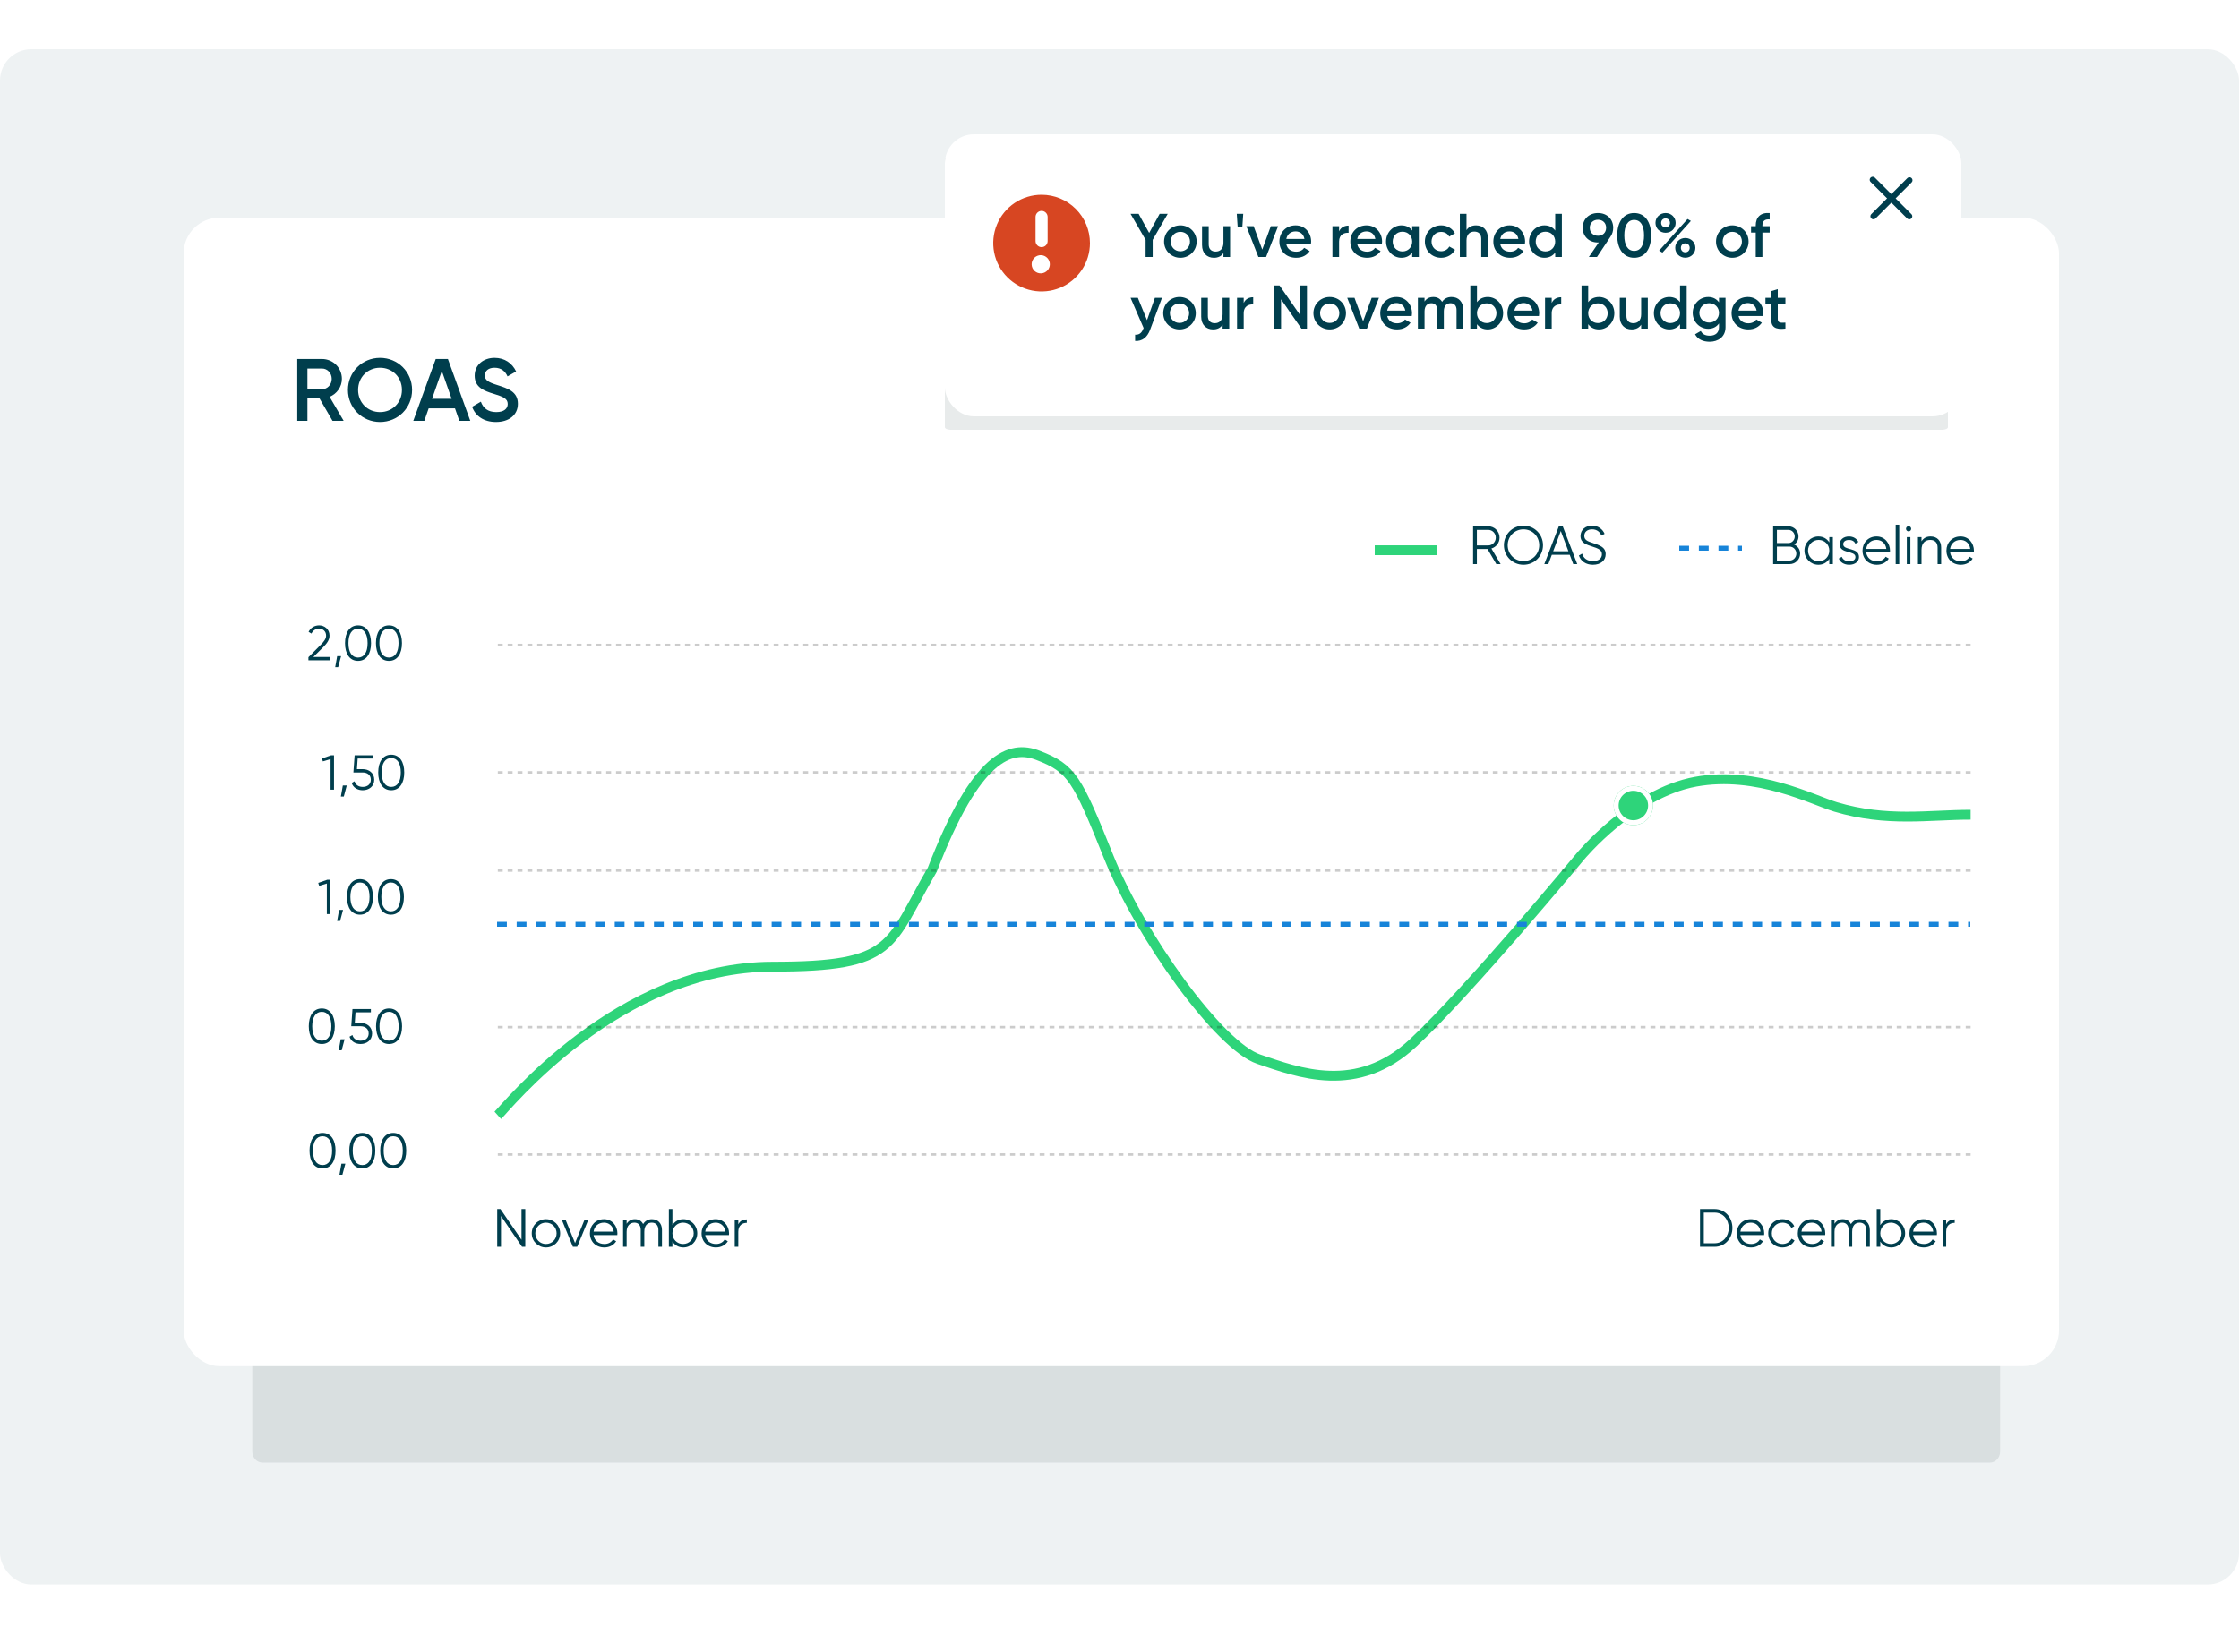 <?xml version="1.0" encoding="UTF-8"?> <svg xmlns="http://www.w3.org/2000/svg" width="500" height="369" viewBox="0 0 500 369" fill="none"><rect y="11" width="500" height="342.925" rx="7" fill="#EEF2F3"></rect><g opacity="0.1" filter="url(#filter0_f_983_4882)"><path d="M444.362 74.541H58.633C57.371 74.541 56.348 75.63 56.348 76.975V324.266C56.348 325.611 57.371 326.7 58.633 326.7H444.362C445.624 326.7 446.648 325.611 446.648 324.266V76.975C446.648 75.63 445.624 74.541 444.362 74.541Z" fill="#192E37"></path></g><rect x="41" y="48.614" width="418.805" height="256.545" rx="8" fill="white"></rect><path d="M110.758 94.257C108.035 94.257 106.16 92.915 105.43 90.862L107.383 89.718C107.877 91.119 108.942 92.046 110.817 92.046C112.613 92.046 113.383 91.237 113.383 90.231C113.383 89.007 112.297 88.593 110.245 87.961C108.094 87.31 106.002 86.521 106.002 83.916C106.002 81.37 108.114 79.93 110.442 79.93C112.712 79.93 114.389 81.133 115.257 82.969L113.343 84.074C112.85 82.969 111.981 82.14 110.442 82.14C109.12 82.14 108.271 82.811 108.271 83.857C108.271 84.922 109.041 85.376 111.054 86.008C113.343 86.738 115.652 87.448 115.652 90.191C115.652 92.717 113.639 94.257 110.758 94.257Z" fill="#003E4D"></path><path d="M102.575 94L101.608 91.218H95.727L94.76 94H92.293L97.305 80.186H100.029L105.022 94H102.575ZM96.477 89.086H100.858L98.667 82.85L96.477 89.086Z" fill="#003E4D"></path><path d="M84.863 94.257C80.876 94.257 77.699 91.099 77.699 87.093C77.699 83.087 80.876 79.93 84.863 79.93C88.869 79.93 92.026 83.087 92.026 87.093C92.026 91.099 88.869 94.257 84.863 94.257ZM84.863 92.046C87.626 92.046 89.757 89.935 89.757 87.093C89.757 84.251 87.626 82.14 84.863 82.14C82.1 82.14 79.969 84.251 79.969 87.093C79.969 89.935 82.1 92.046 84.863 92.046Z" fill="#003E4D"></path><path d="M74.257 94L71.336 88.968H68.652V94H66.383V80.186H71.908C74.375 80.186 76.349 82.159 76.349 84.626C76.349 86.402 75.224 87.981 73.606 88.632L76.743 94H74.257ZM68.652 82.317V86.935H71.908C73.112 86.935 74.079 85.909 74.079 84.626C74.079 83.324 73.112 82.317 71.908 82.317H68.652Z" fill="#003E4D"></path><path d="M111.164 249.126C112.809 247.65 138.025 215.924 172.56 215.924C200.188 215.924 198.324 211.226 208.191 194.256C218.058 168.705 225.623 166.344 231.762 168.705C239.437 171.656 240.533 173.869 247.659 191.577C254.786 209.284 272.327 233.632 281.098 236.583C289.869 239.534 303.025 244.699 315.633 232.894C328.241 221.089 352.909 191.305 352.909 191.305C352.909 191.305 364.538 177.17 378.673 174.607C392.377 172.122 404.985 178.763 409.919 180.238C421.431 183.681 430.75 181.985 440.069 181.985" stroke="#2ED47A" stroke-width="2.193"></path><line x1="111.168" y1="144.068" x2="440.072" y2="144.068" stroke="black" stroke-opacity="0.2" stroke-width="0.548" stroke-dasharray="1.1 1.1"></line><line x1="111.168" y1="172.522" x2="440.072" y2="172.522" stroke="black" stroke-opacity="0.2" stroke-width="0.548" stroke-dasharray="1.1 1.1"></line><line x1="111.168" y1="194.45" x2="440.072" y2="194.45" stroke="black" stroke-opacity="0.2" stroke-width="0.548" stroke-dasharray="1.1 1.1"></line><line x1="111.168" y1="229.429" x2="440.072" y2="229.429" stroke="black" stroke-opacity="0.2" stroke-width="0.548" stroke-dasharray="1.1 1.1"></line><line x1="111.168" y1="257.882" x2="440.072" y2="257.882" stroke="black" stroke-opacity="0.2" stroke-width="0.548" stroke-dasharray="1.1 1.1"></line><path d="M164.874 273.469C165.296 272.624 166.008 272.371 166.78 272.371V273.143C165.815 273.143 164.874 273.65 164.874 275.145V278.498H164.078V272.468H164.874V273.469Z" fill="#003E4D"></path><path d="M159.819 272.323C161.665 272.323 162.81 273.855 162.81 275.507C162.81 275.627 162.798 275.76 162.786 275.881H157.492C157.661 277.111 158.614 277.871 159.892 277.871C160.845 277.871 161.508 277.424 161.833 276.845L162.533 277.255C162.026 278.076 161.098 278.642 159.88 278.642C157.974 278.642 156.672 277.304 156.672 275.483C156.672 273.71 157.95 272.323 159.819 272.323ZM159.819 273.095C158.553 273.095 157.649 273.927 157.492 275.109H161.99C161.821 273.782 160.857 273.095 159.819 273.095Z" fill="#003E4D"></path><path d="M152.599 272.323C154.3 272.323 155.711 273.698 155.711 275.483C155.711 277.268 154.3 278.642 152.599 278.642C151.526 278.642 150.67 278.124 150.163 277.316V278.498H149.367V270.056H150.163V273.65C150.67 272.842 151.526 272.323 152.599 272.323ZM152.539 277.871C153.878 277.871 154.915 276.821 154.915 275.483C154.915 274.144 153.878 273.095 152.539 273.095C151.2 273.095 150.163 274.144 150.163 275.483C150.163 276.821 151.2 277.871 152.539 277.871Z" fill="#003E4D"></path><path d="M145.572 272.323C146.899 272.323 147.828 273.227 147.828 274.735V278.498H147.032V274.735C147.032 273.662 146.417 273.095 145.56 273.095C144.632 273.095 143.884 273.662 143.884 275.157V278.498H143.088V274.735C143.088 273.662 142.533 273.095 141.677 273.095C140.809 273.095 139.94 273.662 139.94 275.157V278.498H139.145V272.468H139.94V273.348C140.411 272.612 141.062 272.323 141.786 272.323C142.63 272.323 143.281 272.721 143.619 273.42C144.065 272.673 144.801 272.323 145.572 272.323Z" fill="#003E4D"></path><path d="M134.886 272.323C136.731 272.323 137.877 273.855 137.877 275.507C137.877 275.627 137.865 275.76 137.853 275.881H132.558C132.727 277.111 133.68 277.871 134.958 277.871C135.911 277.871 136.574 277.424 136.9 276.845L137.599 277.255C137.093 278.076 136.164 278.642 134.946 278.642C133.041 278.642 131.738 277.304 131.738 275.483C131.738 273.71 133.017 272.323 134.886 272.323ZM134.886 273.095C133.62 273.095 132.715 273.927 132.558 275.109H137.057C136.888 273.782 135.923 273.095 134.886 273.095Z" fill="#003E4D"></path><path d="M130.53 272.468H131.374L128.902 278.498H127.937L125.465 272.468H126.309L128.42 277.665L130.53 272.468Z" fill="#003E4D"></path><path d="M121.922 278.642C120.161 278.642 118.75 277.268 118.75 275.483C118.75 273.698 120.161 272.323 121.922 272.323C123.682 272.323 125.093 273.698 125.093 275.483C125.093 277.268 123.682 278.642 121.922 278.642ZM121.922 277.871C123.26 277.871 124.298 276.821 124.298 275.483C124.298 274.144 123.26 273.095 121.922 273.095C120.583 273.095 119.546 274.144 119.546 275.483C119.546 276.821 120.583 277.871 121.922 277.871Z" fill="#003E4D"></path><path d="M116.462 270.056H117.306V278.498H116.583L111.879 271.624V278.498H111.035V270.056H111.759L116.462 276.93V270.056Z" fill="#003E4D"></path><path d="M86.858 147.622C84.984 147.622 83.953 146.022 83.953 143.654C83.953 141.285 84.984 139.685 86.858 139.685C88.733 139.685 89.764 141.285 89.764 143.654C89.764 146.022 88.733 147.622 86.858 147.622ZM86.858 146.877C88.207 146.877 88.996 145.704 88.996 143.654C88.996 141.603 88.207 140.43 86.858 140.43C85.51 140.43 84.721 141.603 84.721 143.654C84.721 145.704 85.51 146.877 86.858 146.877Z" fill="#003E4D"></path><path d="M79.952 147.622C78.077 147.622 77.047 146.022 77.047 143.654C77.047 141.285 78.077 139.685 79.952 139.685C81.827 139.685 82.858 141.285 82.858 143.654C82.858 146.022 81.827 147.622 79.952 147.622ZM79.952 146.877C81.301 146.877 82.09 145.704 82.09 143.654C82.09 141.603 81.301 140.43 79.952 140.43C78.604 140.43 77.814 141.603 77.814 143.654C77.814 145.704 78.604 146.877 79.952 146.877Z" fill="#003E4D"></path><path d="M76.171 146.559L75.513 149.026H74.856L75.294 146.559H76.171Z" fill="#003E4D"></path><path d="M68.875 147.491V146.8L71.638 144.015C72.285 143.369 72.822 142.7 72.822 141.987C72.822 140.946 72.065 140.43 71.276 140.43C70.531 140.43 69.927 140.759 69.555 141.516L68.908 141.132C69.401 140.156 70.3 139.685 71.276 139.685C72.416 139.685 73.589 140.485 73.589 141.987C73.589 142.963 72.942 143.785 72.164 144.564L69.971 146.745H73.754V147.491H68.875Z" fill="#003E4D"></path><path d="M87.292 204.307C85.417 204.307 84.387 202.706 84.387 200.338C84.387 197.97 85.417 196.369 87.292 196.369C89.167 196.369 90.197 197.97 90.197 200.338C90.197 202.706 89.167 204.307 87.292 204.307ZM87.292 203.561C88.641 203.561 89.43 202.388 89.43 200.338C89.43 198.288 88.641 197.115 87.292 197.115C85.944 197.115 85.154 198.288 85.154 200.338C85.154 202.388 85.944 203.561 87.292 203.561Z" fill="#003E4D"></path><path d="M80.386 204.307C78.511 204.307 77.481 202.706 77.481 200.338C77.481 197.97 78.511 196.369 80.386 196.369C82.26 196.369 83.291 197.97 83.291 200.338C83.291 202.706 82.26 204.307 80.386 204.307ZM80.386 203.561C81.734 203.561 82.524 202.388 82.524 200.338C82.524 198.288 81.734 197.115 80.386 197.115C79.037 197.115 78.248 198.288 78.248 200.338C78.248 202.388 79.037 203.561 80.386 203.561Z" fill="#003E4D"></path><path d="M76.605 203.243L75.947 205.71H75.289L75.728 203.243H76.605Z" fill="#003E4D"></path><path d="M73.099 196.501H73.756V204.175H72.989V197.345L71.268 197.86L71.07 197.202L73.099 196.501Z" fill="#003E4D"></path><path d="M87.366 176.513C85.492 176.513 84.461 174.912 84.461 172.544C84.461 170.176 85.492 168.575 87.366 168.575C89.241 168.575 90.272 170.176 90.272 172.544C90.272 174.912 89.241 176.513 87.366 176.513ZM87.366 175.767C88.715 175.767 89.504 174.594 89.504 172.544C89.504 170.494 88.715 169.321 87.366 169.321C86.018 169.321 85.228 170.494 85.228 172.544C85.228 174.594 86.018 175.767 87.366 175.767Z" fill="#003E4D"></path><path d="M81.002 171.798C82.35 171.798 83.578 172.632 83.578 174.156C83.578 175.68 82.35 176.513 81.002 176.513C79.895 176.513 78.875 175.965 78.535 174.879L79.182 174.506C79.401 175.351 80.125 175.767 81.002 175.767C82 175.767 82.811 175.219 82.811 174.156C82.811 173.092 82 172.544 81.002 172.544H78.919L79.193 168.707H83.304V169.43H79.873L79.708 171.798H81.002Z" fill="#003E4D"></path><path d="M77.437 175.449L76.779 177.916H76.121L76.56 175.449H77.437Z" fill="#003E4D"></path><path d="M73.931 168.707H74.588V176.381H73.821V169.551L72.1 170.066L71.902 169.408L73.931 168.707Z" fill="#003E4D"></path><path d="M86.882 233.197C85.007 233.197 83.977 231.596 83.977 229.228C83.977 226.86 85.007 225.259 86.882 225.259C88.757 225.259 89.787 226.86 89.787 229.228C89.787 231.596 88.757 233.197 86.882 233.197ZM86.882 232.452C88.23 232.452 89.02 231.278 89.02 229.228C89.02 227.178 88.23 226.005 86.882 226.005C85.533 226.005 84.744 227.178 84.744 229.228C84.744 231.278 85.533 232.452 86.882 232.452Z" fill="#003E4D"></path><path d="M80.522 228.483C81.87 228.483 83.098 229.316 83.098 230.84C83.098 232.364 81.87 233.197 80.522 233.197C79.414 233.197 78.395 232.649 78.055 231.563L78.701 231.191C78.921 232.035 79.644 232.452 80.522 232.452C81.519 232.452 82.33 231.903 82.33 230.84C82.33 229.776 81.519 229.228 80.522 229.228H78.438L78.713 225.391H82.824V226.115H79.392L79.228 228.483H80.522Z" fill="#003E4D"></path><path d="M76.956 232.134L76.298 234.6H75.641L76.079 232.134H76.956Z" fill="#003E4D"></path><path d="M71.862 233.197C69.988 233.197 68.957 231.596 68.957 229.228C68.957 226.86 69.988 225.259 71.862 225.259C73.737 225.259 74.768 226.86 74.768 229.228C74.768 231.596 73.737 233.197 71.862 233.197ZM71.862 232.452C73.211 232.452 74 231.278 74 229.228C74 227.178 73.211 226.005 71.862 226.005C70.514 226.005 69.725 227.178 69.725 229.228C69.725 231.278 70.514 232.452 71.862 232.452Z" fill="#003E4D"></path><path d="M87.812 260.991C85.937 260.991 84.906 259.391 84.906 257.022C84.906 254.654 85.937 253.054 87.812 253.054C89.686 253.054 90.717 254.654 90.717 257.022C90.717 259.391 89.686 260.991 87.812 260.991ZM87.812 260.246C89.16 260.246 89.949 259.073 89.949 257.022C89.949 254.972 89.16 253.799 87.812 253.799C86.463 253.799 85.674 254.972 85.674 257.022C85.674 259.073 86.463 260.246 87.812 260.246Z" fill="#003E4D"></path><path d="M80.905 260.991C79.031 260.991 78 259.391 78 257.022C78 254.654 79.031 253.054 80.905 253.054C82.78 253.054 83.811 254.654 83.811 257.022C83.811 259.391 82.78 260.991 80.905 260.991ZM80.905 260.246C82.254 260.246 83.043 259.073 83.043 257.022C83.043 254.972 82.254 253.799 80.905 253.799C79.557 253.799 78.767 254.972 78.767 257.022C78.767 259.073 79.557 260.246 80.905 260.246Z" fill="#003E4D"></path><path d="M77.124 259.928L76.466 262.395H75.809L76.247 259.928H77.124Z" fill="#003E4D"></path><path d="M72.03 260.991C70.156 260.991 69.125 259.391 69.125 257.022C69.125 254.654 70.156 253.054 72.03 253.054C73.905 253.054 74.936 254.654 74.936 257.022C74.936 259.391 73.905 260.991 72.03 260.991ZM72.03 260.246C73.379 260.246 74.168 259.073 74.168 257.022C74.168 254.972 73.379 253.799 72.03 253.799C70.682 253.799 69.892 254.972 69.892 257.022C69.892 259.073 70.682 260.246 72.03 260.246Z" fill="#003E4D"></path><path d="M434.605 273.469C435.027 272.624 435.738 272.371 436.51 272.371V273.143C435.545 273.143 434.605 273.65 434.605 275.145V278.498H433.809V272.468H434.605V273.469Z" fill="#003E4D"></path><path d="M429.554 272.323C431.399 272.323 432.545 273.855 432.545 275.507C432.545 275.627 432.533 275.76 432.521 275.881H427.226C427.395 277.111 428.348 277.871 429.626 277.871C430.579 277.871 431.242 277.424 431.568 276.845L432.267 277.255C431.761 278.076 430.832 278.642 429.614 278.642C427.709 278.642 426.406 277.304 426.406 275.483C426.406 273.71 427.685 272.323 429.554 272.323ZM429.554 273.095C428.288 273.095 427.383 273.927 427.226 275.109H431.725C431.556 273.782 430.591 273.095 429.554 273.095Z" fill="#003E4D"></path><path d="M422.33 272.323C424.03 272.323 425.441 273.698 425.441 275.483C425.441 277.268 424.03 278.642 422.33 278.642C421.256 278.642 420.4 278.124 419.894 277.316V278.498H419.098V270.056H419.894V273.65C420.4 272.842 421.256 272.323 422.33 272.323ZM422.269 277.871C423.608 277.871 424.645 276.821 424.645 275.483C424.645 274.144 423.608 273.095 422.269 273.095C420.931 273.095 419.894 274.144 419.894 275.483C419.894 276.821 420.931 277.871 422.269 277.871Z" fill="#003E4D"></path><path d="M415.303 272.323C416.629 272.323 417.558 273.227 417.558 274.735V278.498H416.762V274.735C416.762 273.662 416.147 273.095 415.291 273.095C414.362 273.095 413.615 273.662 413.615 275.157V278.498H412.819V274.735C412.819 273.662 412.264 273.095 411.408 273.095C410.539 273.095 409.671 273.662 409.671 275.157V278.498H408.875V272.468H409.671V273.348C410.141 272.612 410.793 272.323 411.516 272.323C412.36 272.323 413.012 272.721 413.349 273.42C413.795 272.673 414.531 272.323 415.303 272.323Z" fill="#003E4D"></path><path d="M404.62 272.323C406.465 272.323 407.611 273.855 407.611 275.507C407.611 275.627 407.599 275.76 407.587 275.881H402.293C402.462 277.111 403.414 277.871 404.693 277.871C405.645 277.871 406.309 277.424 406.634 276.845L407.334 277.255C406.827 278.076 405.899 278.642 404.681 278.642C402.775 278.642 401.473 277.304 401.473 275.483C401.473 273.71 402.751 272.323 404.62 272.323ZM404.62 273.095C403.354 273.095 402.45 273.927 402.293 275.109H406.791C406.622 273.782 405.657 273.095 404.62 273.095Z" fill="#003E4D"></path><path d="M398.047 278.642C396.226 278.642 394.875 277.268 394.875 275.483C394.875 273.698 396.226 272.323 398.047 272.323C399.241 272.323 400.254 272.95 400.688 273.903L400.037 274.277C399.711 273.565 398.951 273.095 398.047 273.095C396.708 273.095 395.671 274.144 395.671 275.483C395.671 276.821 396.708 277.871 398.047 277.871C398.963 277.871 399.699 277.388 400.085 276.689L400.748 277.075C400.254 278.027 399.229 278.642 398.047 278.642Z" fill="#003E4D"></path><path d="M390.984 272.323C392.829 272.323 393.974 273.855 393.974 275.507C393.974 275.627 393.962 275.76 393.95 275.881H388.656C388.825 277.111 389.778 277.871 391.056 277.871C392.009 277.871 392.672 277.424 392.998 276.845L393.697 277.255C393.19 278.076 392.262 278.642 391.044 278.642C389.138 278.642 387.836 277.304 387.836 275.483C387.836 273.71 389.114 272.323 390.984 272.323ZM390.984 273.095C389.717 273.095 388.813 273.927 388.656 275.109H393.154C392.985 273.782 392.021 273.095 390.984 273.095Z" fill="#003E4D"></path><path d="M382.893 270.056C385.22 270.056 386.873 271.949 386.873 274.277C386.873 276.604 385.22 278.498 382.893 278.498H379.637V270.056H382.893ZM382.893 277.702C384.774 277.702 386.053 276.17 386.053 274.277C386.053 272.383 384.774 270.852 382.893 270.852H380.481V277.702H382.893Z" fill="#003E4D"></path><g filter="url(#filter1_d_983_4882)"><ellipse cx="364.753" cy="179.923" rx="4.385" ry="4.385" fill="#2ED47A"></ellipse><path d="M368.59 179.923C368.59 182.042 366.872 183.76 364.753 183.76C362.633 183.76 360.915 182.042 360.915 179.923C360.915 177.804 362.633 176.086 364.753 176.086C366.872 176.086 368.59 177.804 368.59 179.923Z" stroke="white" stroke-width="1.096"></path></g><line x1="111" y1="206.452" x2="440" y2="206.452" stroke="#1784D9" stroke-width="1.096" stroke-dasharray="2.19 2.19"></line><path d="M437.812 119.825C439.657 119.825 440.803 121.357 440.803 123.009C440.803 123.13 440.79 123.262 440.778 123.383H435.484C435.653 124.613 436.606 125.373 437.884 125.373C438.837 125.373 439.5 124.927 439.826 124.348L440.525 124.758C440.019 125.578 439.09 126.145 437.872 126.145C435.967 126.145 434.664 124.806 434.664 122.985C434.664 121.212 435.942 119.825 437.812 119.825ZM437.812 120.597C436.545 120.597 435.641 121.429 435.484 122.611H439.982C439.814 121.285 438.849 120.597 437.812 120.597Z" fill="#003E4D"></path><path d="M431.123 119.825C432.594 119.825 433.487 120.79 433.487 122.298V126H432.691V122.298C432.691 121.224 432.1 120.597 431.05 120.597C429.989 120.597 429.097 121.224 429.097 122.84V126H428.301V119.97H429.097V120.911C429.567 120.151 430.267 119.825 431.123 119.825Z" fill="#003E4D"></path><path d="M426.216 118.692C425.89 118.692 425.637 118.426 425.637 118.113C425.637 117.799 425.89 117.534 426.216 117.534C426.541 117.534 426.794 117.799 426.794 118.113C426.794 118.426 426.541 118.692 426.216 118.692ZM425.818 126V119.97H426.614V126H425.818Z" fill="#003E4D"></path><path d="M423.332 126V117.196H424.128V126H423.332Z" fill="#003E4D"></path><path d="M419.073 119.825C420.919 119.825 422.064 121.357 422.064 123.009C422.064 123.13 422.052 123.262 422.04 123.383H416.746C416.915 124.613 417.867 125.373 419.146 125.373C420.098 125.373 420.762 124.927 421.087 124.348L421.787 124.758C421.28 125.578 420.352 126.145 419.134 126.145C417.228 126.145 415.926 124.806 415.926 122.985C415.926 121.212 417.204 119.825 419.073 119.825ZM419.073 120.597C417.807 120.597 416.903 121.429 416.746 122.611H421.244C421.075 121.285 420.111 120.597 419.073 120.597Z" fill="#003E4D"></path><path d="M411.618 121.55C411.618 123.045 415.139 122.189 415.139 124.408C415.139 125.433 414.247 126.145 412.956 126.145C411.75 126.145 410.93 125.53 410.629 124.758L411.304 124.36C411.521 124.975 412.148 125.373 412.956 125.373C413.668 125.373 414.343 125.12 414.343 124.408C414.343 122.913 410.822 123.769 410.822 121.55C410.822 120.585 411.678 119.825 412.884 119.825C413.873 119.825 414.645 120.308 414.995 121.055L414.331 121.441C414.078 120.826 413.463 120.597 412.884 120.597C412.257 120.597 411.618 120.899 411.618 121.55Z" fill="#003E4D"></path><path d="M408.508 119.97H409.304V126H408.508V124.818C408.002 125.626 407.146 126.145 406.072 126.145C404.372 126.145 402.961 124.77 402.961 122.985C402.961 121.2 404.372 119.825 406.072 119.825C407.146 119.825 408.002 120.344 408.508 121.152V119.97ZM406.133 125.373C407.471 125.373 408.508 124.324 408.508 122.985C408.508 121.646 407.471 120.597 406.133 120.597C404.794 120.597 403.757 121.646 403.757 122.985C403.757 124.324 404.794 125.373 406.133 125.373Z" fill="#003E4D"></path><path d="M400.644 121.622C401.44 121.96 401.995 122.708 401.995 123.648C401.995 124.951 400.946 126 399.643 126H395.965V117.558H399.366C400.62 117.558 401.633 118.583 401.633 119.825C401.633 120.609 401.247 121.248 400.644 121.622ZM399.366 118.354H396.809V121.297H399.366C400.15 121.297 400.789 120.645 400.789 119.825C400.789 119.017 400.15 118.354 399.366 118.354ZM399.643 125.204C400.475 125.204 401.151 124.517 401.151 123.648C401.151 122.792 400.475 122.093 399.643 122.093H396.809V125.204H399.643Z" fill="#003E4D"></path><path d="M355.725 126.145C354.17 126.145 353.024 125.361 352.59 124.082L353.313 123.66C353.615 124.673 354.411 125.325 355.737 125.325C357.016 125.325 357.727 124.71 357.727 123.805C357.727 122.828 356.895 122.515 355.653 122.105C354.278 121.646 352.952 121.285 352.952 119.729C352.952 118.245 354.146 117.413 355.545 117.413C356.931 117.413 357.896 118.233 358.33 119.234L357.619 119.632C357.305 118.873 356.654 118.233 355.545 118.233C354.531 118.233 353.796 118.764 353.796 119.693C353.796 120.609 354.519 120.899 355.665 121.273C357.197 121.779 358.572 122.213 358.572 123.781C358.572 125.228 357.414 126.145 355.725 126.145Z" fill="#003E4D"></path><path d="M351.331 126L350.547 123.926H346.544L345.76 126H344.867L348.111 117.558H348.98L352.224 126H351.331ZM346.845 123.13H350.246L348.545 118.607L346.845 123.13Z" fill="#003E4D"></path><path d="M340.209 126.145C337.749 126.145 335.844 124.191 335.844 121.779C335.844 119.367 337.749 117.413 340.209 117.413C342.67 117.413 344.575 119.367 344.575 121.779C344.575 124.191 342.67 126.145 340.209 126.145ZM340.209 125.325C342.211 125.325 343.731 123.745 343.731 121.779C343.731 119.813 342.211 118.233 340.209 118.233C338.207 118.233 336.688 119.813 336.688 121.779C336.688 123.745 338.207 125.325 340.209 125.325Z" fill="#003E4D"></path><path d="M334.151 126L332.173 122.623H329.809V126H328.965V117.558H332.342C333.741 117.558 334.874 118.692 334.874 120.091C334.874 121.236 334.102 122.213 333.053 122.515L335.115 126H334.151ZM329.809 118.354V121.827H332.342C333.27 121.827 334.03 121.043 334.03 120.091C334.03 119.126 333.27 118.354 332.342 118.354H329.809Z" fill="#003E4D"></path><line x1="375" y1="122.452" x2="389" y2="122.452" stroke="#1784D9" stroke-width="1.096" stroke-dasharray="2.19 2.19"></line><line x1="307" y1="122.904" x2="321" y2="122.904" stroke="#2ED47A" stroke-width="2.193"></line><g opacity="0.1" filter="url(#filter2_f_983_4882)"><path d="M433.689 35H212.311C211.587 35 211 35.264 211 35.589V95.411C211 95.736 211.587 96 212.311 96H433.689C434.413 96 435 95.736 435 95.411V35.589C435 35.264 434.413 35 433.689 35Z" fill="#192E37"></path></g><rect x="211" y="30" width="227" height="63" rx="6.48" fill="white"></rect><path d="M398.708 67.947H397V71.252C397 72.133 397.578 72.119 398.708 72.064V73.4C396.422 73.675 395.513 73.042 395.513 71.252V67.947H394.246V66.515H395.513V65.028L397 64.587V66.515H398.708V67.947Z" fill="#003E4D"></path><path d="M388.24 70.591C388.474 71.665 389.341 72.216 390.443 72.216C391.269 72.216 391.889 71.844 392.219 71.362L393.445 72.078C392.811 73.014 391.778 73.579 390.429 73.579C388.157 73.579 386.684 72.023 386.684 69.957C386.684 67.92 388.157 66.336 390.319 66.336C392.371 66.336 393.775 67.988 393.775 69.971C393.775 70.178 393.748 70.398 393.72 70.591H388.24ZM388.226 69.379H392.274C392.068 68.195 391.2 67.686 390.305 67.686C389.19 67.686 388.432 68.346 388.226 69.379Z" fill="#003E4D"></path><path d="M383.874 66.515H385.333V73.083C385.333 75.3 383.598 76.333 381.795 76.333C380.28 76.333 379.109 75.769 378.531 74.667L379.812 73.923C380.115 74.515 380.624 74.984 381.822 74.984C383.103 74.984 383.874 74.281 383.874 73.083V72.243C383.351 72.987 382.538 73.441 381.478 73.441C379.536 73.441 378.008 71.858 378.008 69.889C378.008 67.92 379.536 66.336 381.478 66.336C382.538 66.336 383.351 66.79 383.874 67.534V66.515ZM381.684 72.051C382.937 72.051 383.874 71.128 383.874 69.889C383.874 68.649 382.937 67.727 381.684 67.727C380.431 67.727 379.495 68.649 379.495 69.889C379.495 71.128 380.431 72.051 381.684 72.051Z" fill="#003E4D"></path><path d="M375.174 63.761H376.662V73.4H375.174V72.409C374.651 73.138 373.839 73.579 372.765 73.579C370.892 73.579 369.336 71.996 369.336 69.957C369.336 67.906 370.892 66.336 372.765 66.336C373.839 66.336 374.651 66.777 375.174 67.493V63.761ZM372.999 72.161C374.238 72.161 375.174 71.238 375.174 69.957C375.174 68.677 374.238 67.754 372.999 67.754C371.759 67.754 370.823 68.677 370.823 69.957C370.823 71.238 371.759 72.161 372.999 72.161Z" fill="#003E4D"></path><path d="M366.493 66.515H367.98V73.4H366.493V72.519C366.039 73.235 365.295 73.579 364.359 73.579C362.816 73.579 361.715 72.532 361.715 70.742V66.515H363.202V70.591C363.202 71.638 363.808 72.188 364.744 72.188C365.722 72.188 366.493 71.61 366.493 70.205V66.515Z" fill="#003E4D"></path><path d="M357.077 66.336C358.949 66.336 360.505 67.906 360.505 69.957C360.505 71.996 358.949 73.579 357.077 73.579C356.003 73.579 355.19 73.138 354.667 72.409V73.4H353.18V63.761H354.667V67.493C355.19 66.777 356.003 66.336 357.077 66.336ZM356.843 72.161C358.082 72.161 359.018 71.238 359.018 69.957C359.018 68.677 358.082 67.754 356.843 67.754C355.603 67.754 354.667 68.677 354.667 69.957C354.667 71.238 355.603 72.161 356.843 72.161Z" fill="#003E4D"></path><path d="M346.518 67.672C346.932 66.735 347.771 66.391 348.639 66.391V68.002C347.661 67.933 346.518 68.388 346.518 69.93V73.4H345.031V66.515H346.518V67.672Z" fill="#003E4D"></path><path d="M338.189 70.591C338.423 71.665 339.29 72.216 340.392 72.216C341.218 72.216 341.838 71.844 342.168 71.362L343.394 72.078C342.76 73.014 341.728 73.579 340.378 73.579C338.106 73.579 336.633 72.023 336.633 69.957C336.633 67.92 338.106 66.336 340.268 66.336C342.32 66.336 343.724 67.988 343.724 69.971C343.724 70.178 343.697 70.398 343.669 70.591H338.189ZM338.175 69.379H342.223C342.017 68.195 341.149 67.686 340.254 67.686C339.139 67.686 338.382 68.346 338.175 69.379Z" fill="#003E4D"></path><path d="M332.241 66.336C334.113 66.336 335.669 67.906 335.669 69.957C335.669 71.996 334.113 73.579 332.241 73.579C331.167 73.579 330.354 73.138 329.831 72.409V73.4H328.344V63.761H329.831V67.493C330.354 66.777 331.167 66.336 332.241 66.336ZM332.007 72.161C333.246 72.161 334.182 71.238 334.182 69.957C334.182 68.677 333.246 67.754 332.007 67.754C330.767 67.754 329.831 68.677 329.831 69.957C329.831 71.238 330.767 72.161 332.007 72.161Z" fill="#003E4D"></path><path d="M324.151 66.336C325.707 66.336 326.754 67.41 326.754 69.131V73.4H325.267V69.228C325.267 68.264 324.743 67.727 323.931 67.727C323.05 67.727 322.43 68.291 322.43 69.544V73.4H320.943V69.228C320.943 68.264 320.461 67.727 319.648 67.727C318.808 67.727 318.12 68.291 318.12 69.544V73.4H316.633V66.515H318.12V67.341C318.561 66.666 319.235 66.336 320.089 66.336C320.984 66.336 321.645 66.735 322.044 67.424C322.499 66.708 323.229 66.336 324.151 66.336Z" fill="#003E4D"></path><path d="M309.786 70.591C310.021 71.665 310.888 72.216 311.99 72.216C312.816 72.216 313.436 71.844 313.766 71.362L314.992 72.078C314.358 73.014 313.325 73.579 311.976 73.579C309.704 73.579 308.23 72.023 308.23 69.957C308.23 67.92 309.704 66.336 311.866 66.336C313.917 66.336 315.322 67.988 315.322 69.971C315.322 70.178 315.294 70.398 315.267 70.591H309.786ZM309.773 69.379H313.821C313.615 68.195 312.747 67.686 311.852 67.686C310.737 67.686 309.979 68.346 309.773 69.379Z" fill="#003E4D"></path><path d="M306.318 66.515H307.943L305.258 73.4H303.537L300.852 66.515H302.476L304.404 71.748L306.318 66.515Z" fill="#003E4D"></path><path d="M296.94 73.579C294.93 73.579 293.305 71.996 293.305 69.957C293.305 67.906 294.93 66.336 296.94 66.336C298.964 66.336 300.575 67.906 300.575 69.957C300.575 71.996 298.964 73.579 296.94 73.579ZM296.94 72.133C298.152 72.133 299.088 71.211 299.088 69.957C299.088 68.704 298.152 67.782 296.94 67.782C295.728 67.782 294.792 68.704 294.792 69.957C294.792 71.211 295.728 72.133 296.94 72.133Z" fill="#003E4D"></path><path d="M290.279 63.761H291.863V73.4H290.624L286.08 66.859V73.4H284.496V63.761H285.735L290.279 70.302V63.761Z" fill="#003E4D"></path><path d="M277.737 67.672C278.15 66.735 278.99 66.391 279.858 66.391V68.002C278.88 67.933 277.737 68.388 277.737 69.93V73.4H276.25V66.515H277.737V67.672Z" fill="#003E4D"></path><path d="M273.024 66.515H274.511V73.4H273.024V72.519C272.57 73.235 271.826 73.579 270.89 73.579C269.348 73.579 268.246 72.532 268.246 70.742V66.515H269.733V70.591C269.733 71.638 270.339 72.188 271.275 72.188C272.253 72.188 273.024 71.61 273.024 70.205V66.515Z" fill="#003E4D"></path><path d="M263.401 73.579C261.39 73.579 259.766 71.996 259.766 69.957C259.766 67.906 261.39 66.336 263.401 66.336C265.425 66.336 267.036 67.906 267.036 69.957C267.036 71.996 265.425 73.579 263.401 73.579ZM263.401 72.133C264.613 72.133 265.549 71.211 265.549 69.957C265.549 68.704 264.613 67.782 263.401 67.782C262.189 67.782 261.253 68.704 261.253 69.957C261.253 71.211 262.189 72.133 263.401 72.133Z" fill="#003E4D"></path><path d="M257.908 66.515H259.491L256.848 73.62C256.2 75.369 255.071 76.25 253.488 76.154V74.763C254.452 74.818 254.975 74.323 255.319 73.414L255.388 73.276L252.469 66.515H254.094L256.145 71.513L257.908 66.515Z" fill="#003E4D"></path><path d="M395.194 49.014C394.147 48.918 393.569 49.317 393.569 50.377V50.515H395.194V51.947H393.569V57.4H392.082V51.947H391.035V50.515H392.082V50.377C392.082 48.518 393.128 47.444 395.194 47.582V49.014Z" fill="#003E4D"></path><path d="M386.846 57.579C384.836 57.579 383.211 55.995 383.211 53.958C383.211 51.906 384.836 50.336 386.846 50.336C388.87 50.336 390.481 51.906 390.481 53.958C390.481 55.995 388.87 57.579 386.846 57.579ZM386.846 56.133C388.058 56.133 388.994 55.211 388.994 53.958C388.994 52.705 388.058 51.782 386.846 51.782C385.634 51.782 384.698 52.705 384.698 53.958C384.698 55.211 385.634 56.133 386.846 56.133Z" fill="#003E4D"></path><path d="M371.95 51.988C370.655 51.988 369.691 50.997 369.691 49.785C369.691 48.56 370.655 47.582 371.95 47.582C373.23 47.582 374.194 48.546 374.194 49.785C374.194 50.997 373.244 51.988 371.95 51.988ZM371.936 50.777C372.528 50.777 372.927 50.322 372.927 49.785C372.927 49.221 372.528 48.78 371.936 48.78C371.358 48.78 370.958 49.221 370.958 49.785C370.958 50.336 371.358 50.777 371.936 50.777ZM370.504 55.982L376.852 48.918L377.595 49.345L371.247 56.422L370.504 55.982ZM376.356 57.565C375.062 57.565 374.098 56.574 374.098 55.362C374.098 54.136 375.062 53.159 376.356 53.159C377.637 53.159 378.601 54.136 378.601 55.362C378.601 56.574 377.637 57.565 376.356 57.565ZM376.342 56.353C376.934 56.353 377.334 55.899 377.334 55.362C377.334 54.797 376.934 54.357 376.342 54.357C375.764 54.357 375.365 54.797 375.365 55.362C375.365 55.913 375.764 56.353 376.342 56.353Z" fill="#003E4D"></path><path d="M364.935 57.579C362.512 57.579 361.148 55.555 361.148 52.581C361.148 49.606 362.512 47.582 364.935 47.582C367.359 47.582 368.722 49.606 368.722 52.581C368.722 55.555 367.359 57.579 364.935 57.579ZM364.935 56.037C366.367 56.037 367.138 54.797 367.138 52.581C367.138 50.364 366.367 49.124 364.935 49.124C363.517 49.124 362.732 50.364 362.732 52.581C362.732 54.797 363.517 56.037 364.935 56.037Z" fill="#003E4D"></path><path d="M360.254 50.873C360.254 51.617 360.047 52.278 359.675 52.815L356.632 57.4H354.814L357.018 54.164H356.852C354.856 54.164 353.438 52.815 353.438 50.873C353.438 48.931 354.856 47.582 356.852 47.582C358.849 47.582 360.254 48.931 360.254 50.873ZM355.021 50.873C355.021 51.961 355.806 52.663 356.852 52.663C357.899 52.663 358.67 51.975 358.67 50.873C358.67 49.771 357.899 49.083 356.852 49.083C355.806 49.083 355.021 49.771 355.021 50.873Z" fill="#003E4D"></path><path d="M347.299 47.761H348.787V57.4H347.299V56.409C346.776 57.138 345.964 57.579 344.89 57.579C343.017 57.579 341.461 55.995 341.461 53.958C341.461 51.906 343.017 50.336 344.89 50.336C345.964 50.336 346.776 50.777 347.299 51.493V47.761ZM345.124 56.161C346.363 56.161 347.299 55.238 347.299 53.958C347.299 52.677 346.363 51.754 345.124 51.754C343.884 51.754 342.948 52.677 342.948 53.958C342.948 55.238 343.884 56.161 345.124 56.161Z" fill="#003E4D"></path><path d="M335.04 54.591C335.274 55.665 336.142 56.216 337.244 56.216C338.07 56.216 338.689 55.844 339.02 55.362L340.245 56.078C339.612 57.014 338.579 57.579 337.23 57.579C334.958 57.579 333.484 56.023 333.484 53.958C333.484 51.92 334.958 50.336 337.12 50.336C339.171 50.336 340.576 51.988 340.576 53.971C340.576 54.178 340.548 54.398 340.521 54.591H335.04ZM335.027 53.379H339.075C338.868 52.195 338.001 51.685 337.106 51.685C335.991 51.685 335.233 52.346 335.027 53.379Z" fill="#003E4D"></path><path d="M329.625 50.336C331.168 50.336 332.269 51.383 332.269 53.173V57.4H330.782V53.324C330.782 52.278 330.176 51.727 329.24 51.727C328.262 51.727 327.491 52.305 327.491 53.71V57.4H326.004V47.761H327.491V51.396C327.945 50.68 328.689 50.336 329.625 50.336Z" fill="#003E4D"></path><path d="M321.831 57.579C319.751 57.579 318.195 55.995 318.195 53.958C318.195 51.906 319.751 50.336 321.831 50.336C323.18 50.336 324.351 51.038 324.901 52.112L323.621 52.856C323.318 52.209 322.643 51.796 321.817 51.796C320.605 51.796 319.682 52.718 319.682 53.958C319.682 55.197 320.605 56.119 321.817 56.119C322.643 56.119 323.318 55.693 323.648 55.059L324.929 55.789C324.351 56.877 323.18 57.579 321.831 57.579Z" fill="#003E4D"></path><path d="M315.362 50.515H316.849V57.4H315.362V56.409C314.839 57.138 314.026 57.579 312.952 57.579C311.079 57.579 309.523 55.995 309.523 53.958C309.523 51.906 311.079 50.336 312.952 50.336C314.026 50.336 314.839 50.777 315.362 51.493V50.515ZM313.186 56.161C314.426 56.161 315.362 55.238 315.362 53.958C315.362 52.677 314.426 51.754 313.186 51.754C311.947 51.754 311.011 52.677 311.011 53.958C311.011 55.238 311.947 56.161 313.186 56.161Z" fill="#003E4D"></path><path d="M303.103 54.591C303.337 55.665 304.204 56.216 305.306 56.216C306.132 56.216 306.752 55.844 307.082 55.362L308.308 56.078C307.675 57.014 306.642 57.579 305.292 57.579C303.02 57.579 301.547 56.023 301.547 53.958C301.547 51.92 303.02 50.336 305.182 50.336C307.234 50.336 308.638 51.988 308.638 53.971C308.638 54.178 308.611 54.398 308.583 54.591H303.103ZM303.089 53.379H307.137C306.931 52.195 306.063 51.685 305.168 51.685C304.053 51.685 303.296 52.346 303.089 53.379Z" fill="#003E4D"></path><path d="M299.038 51.672C299.451 50.735 300.291 50.391 301.159 50.391V52.002C300.181 51.933 299.038 52.388 299.038 53.93V57.4H297.551V50.515H299.038V51.672Z" fill="#003E4D"></path><path d="M287.263 54.591C287.497 55.665 288.365 56.216 289.466 56.216C290.292 56.216 290.912 55.844 291.243 55.362L292.468 56.078C291.835 57.014 290.802 57.579 289.452 57.579C287.18 57.579 285.707 56.023 285.707 53.958C285.707 51.92 287.18 50.336 289.342 50.336C291.394 50.336 292.799 51.988 292.799 53.971C292.799 54.178 292.771 54.398 292.743 54.591H287.263ZM287.249 53.379H291.298C291.091 52.195 290.224 51.685 289.329 51.685C288.213 51.685 287.456 52.346 287.249 53.379Z" fill="#003E4D"></path><path d="M283.795 50.515H285.42L282.735 57.4H281.013L278.328 50.515H279.953L281.881 55.748L283.795 50.515Z" fill="#003E4D"></path><path d="M276.394 50.79L276.188 47.761H277.633L277.427 50.79H276.394Z" fill="#003E4D"></path><path d="M273.212 50.515H274.699V57.4H273.212V56.519C272.757 57.235 272.014 57.579 271.077 57.579C269.535 57.579 268.434 56.532 268.434 54.742V50.515H269.921V54.591C269.921 55.638 270.527 56.188 271.463 56.188C272.441 56.188 273.212 55.61 273.212 54.205V50.515Z" fill="#003E4D"></path><path d="M263.592 57.579C261.582 57.579 259.957 55.995 259.957 53.958C259.957 51.906 261.582 50.336 263.592 50.336C265.617 50.336 267.228 51.906 267.228 53.958C267.228 55.995 265.617 57.579 263.592 57.579ZM263.592 56.133C264.804 56.133 265.74 55.211 265.74 53.958C265.74 52.705 264.804 51.782 263.592 51.782C262.381 51.782 261.444 52.705 261.444 53.958C261.444 55.211 262.381 56.133 263.592 56.133Z" fill="#003E4D"></path><path d="M260.772 47.761L257.412 53.572V57.4H255.829V53.572L252.469 47.761H254.273L256.627 52.03L258.968 47.761H260.772Z" fill="#003E4D"></path><line x1="426.41" y1="40.264" x2="418.365" y2="48.309" stroke="#003E4D" stroke-width="1.35" stroke-linecap="round"></line><path d="M426.363 48.31L418.207 40.154" stroke="#003E4D" stroke-width="1.35" stroke-linecap="round"></path><path d="M232.601 43.5C230.465 43.5 228.377 44.133 226.601 45.32C224.825 46.507 223.44 48.194 222.623 50.167C221.805 52.141 221.592 54.312 222.008 56.407C222.425 58.502 223.454 60.426 224.964 61.937C226.474 63.447 228.399 64.476 230.494 64.893C232.589 65.309 234.76 65.095 236.734 64.278C238.707 63.461 240.394 62.076 241.581 60.3C242.767 58.524 243.401 56.436 243.401 54.3C243.401 51.436 242.263 48.689 240.238 46.663C238.212 44.638 235.465 43.5 232.601 43.5ZM232.601 47.1C232.957 47.105 233.298 47.248 233.55 47.501C233.802 47.753 233.946 48.093 233.951 48.45V53.85C233.951 54.208 233.809 54.551 233.555 54.805C233.302 55.058 232.959 55.2 232.601 55.2C232.243 55.2 231.899 55.058 231.646 54.805C231.393 54.551 231.251 54.208 231.251 53.85V48.45C231.255 48.093 231.399 47.753 231.651 47.501C231.904 47.248 232.244 47.105 232.601 47.1ZM232.601 61.05C232.319 61.077 232.034 61.044 231.766 60.955C231.497 60.865 231.25 60.72 231.041 60.529C230.831 60.339 230.664 60.106 230.549 59.847C230.435 59.588 230.376 59.308 230.376 59.025C230.376 58.742 230.435 58.462 230.549 58.203C230.664 57.944 230.831 57.711 231.041 57.521C231.25 57.33 231.497 57.185 231.766 57.096C232.034 57.006 232.319 56.974 232.601 57C233.105 57.048 233.573 57.282 233.914 57.656C234.255 58.031 234.444 58.519 234.444 59.025C234.444 59.532 234.255 60.02 233.914 60.394C233.573 60.769 233.105 61.002 232.601 61.05Z" fill="#D74622"></path><defs><filter id="filter0_f_983_4882" x="14.687" y="32.879" width="473.623" height="335.482" filterUnits="userSpaceOnUse" color-interpolation-filters="sRGB"><feFlood flood-opacity="0" result="BackgroundImageFix"></feFlood><feBlend mode="normal" in="SourceGraphic" in2="BackgroundImageFix" result="shape"></feBlend><feGaussianBlur stdDeviation="20.831" result="effect1_foregroundBlur_983_4882"></feGaussianBlur></filter><filter id="filter1_d_983_4882" x="355.982" y="171.152" width="17.54" height="17.542" filterUnits="userSpaceOnUse" color-interpolation-filters="sRGB"><feFlood flood-opacity="0" result="BackgroundImageFix"></feFlood><feColorMatrix in="SourceAlpha" type="matrix" values="0 0 0 0 0 0 0 0 0 0 0 0 0 0 0 0 0 0 127 0" result="hardAlpha"></feColorMatrix><feOffset></feOffset><feGaussianBlur stdDeviation="2.193"></feGaussianBlur><feComposite in2="hardAlpha" operator="out"></feComposite><feColorMatrix type="matrix" values="0 0 0 0 0.188 0 0 0 0 0.643 0 0 0 0 1 0 0 0 1 0"></feColorMatrix><feBlend mode="normal" in2="BackgroundImageFix" result="effect1_dropShadow_983_4882"></feBlend><feBlend mode="normal" in="SourceGraphic" in2="effect1_dropShadow_983_4882" result="shape"></feBlend></filter><filter id="filter2_f_983_4882" x="176.436" y="0.436" width="293.128" height="130.128" filterUnits="userSpaceOnUse" color-interpolation-filters="sRGB"><feFlood flood-opacity="0" result="BackgroundImageFix"></feFlood><feBlend mode="normal" in="SourceGraphic" in2="BackgroundImageFix" result="shape"></feBlend><feGaussianBlur stdDeviation="17.282" result="effect1_foregroundBlur_983_4882"></feGaussianBlur></filter></defs></svg> 